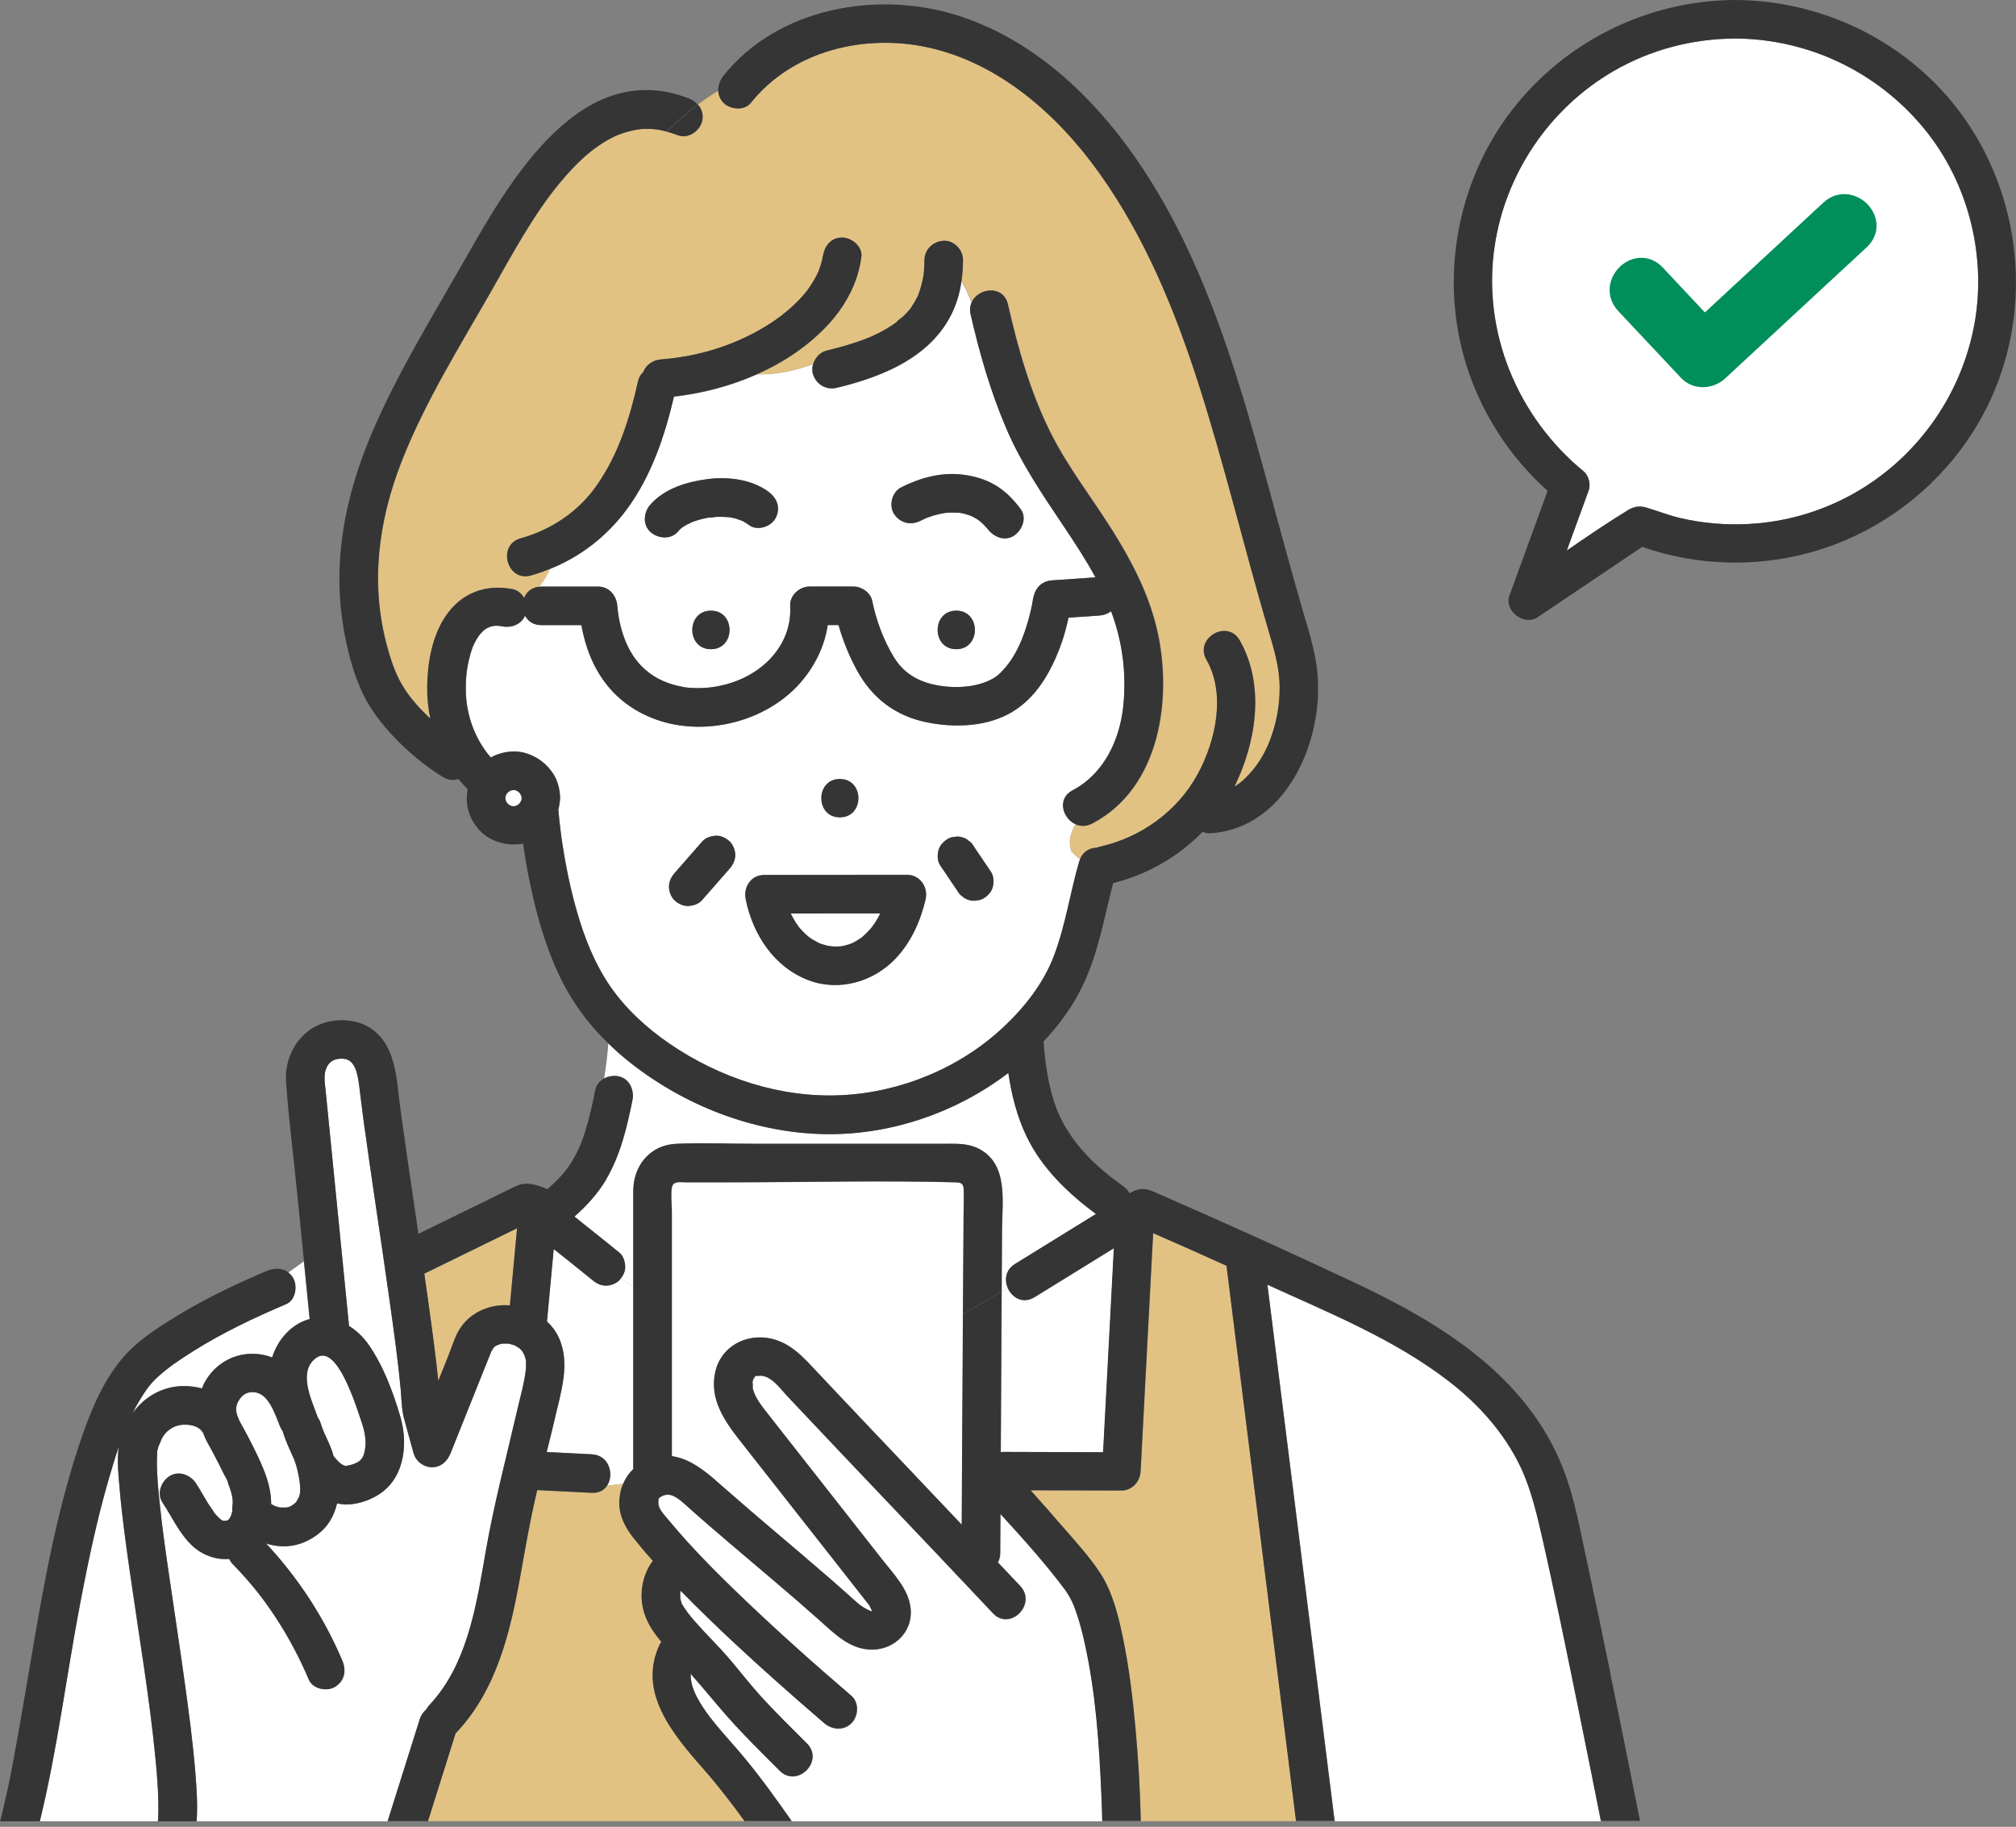 <?xml version="1.0" encoding="UTF-8"?>
<svg id="_レイヤー_2" data-name="レイヤー 2" xmlns="http://www.w3.org/2000/svg" viewBox="0 0 340.14 308.28">
  <rect x="0" y="0" width="340.14" height="308.28" fill="#808080" stroke="none"/>
  <defs>
    <style>
      .cls-1 {
        fill: #008e5b;
        stroke: #008e5b;
        stroke-miterlimit: 10;
        stroke-width: 4px;
      }

      .cls-2 {
        fill: #353535;
      }

      .cls-2, .cls-3, .cls-4 {
        stroke-width: 0px;
      }

      .cls-3 {
        fill: #e2c283;
      }

      .cls-4 {
        fill: #fff;
      }
    </style>
  </defs>
  <g id="_レイヤー_1-2" data-name="レイヤー 1">
    <g>
      <g>
        <path class="cls-4" d="M40.42,239.81c1.08,1.92,2.11,3.88,3.05,5.87,1.23,2.61,2.28,5.2,2.28,8.12.01,0,.02.02.04.02.2.12.41.21.6.32.04.02.09.03.13.04.22.07.44.14.67.19.03,0,.06.01.09.02.35,0,.7,0,1.05,0,.04,0,.08-.02.13-.03.15-.04.3-.08.45-.13,0,0,0,0,0,0,.11-.06.23-.11.34-.18.05-.03.1-.06.15-.1-.12.07-.13.04.23-.17,0,0,0,0,.01,0,.12-.11.24-.23.35-.35.13-.27.29-.55.45-.81,0-.03.02-.05.03-.08.04-.12.07-.25.1-.37-.01-.02,0-.13.07-.38,0-.16.02-.31.02-.47,0-.22-.01-.44-.03-.66-.01-.14-.11-1.02-.06-.57.05.44-.02-.11-.03-.19-.02-.15-.05-.31-.07-.46-.04-.24-.09-.49-.14-.73-.08-.41-.18-.82-.29-1.23-.09-.34-.2-.67-.32-.99-.03-.09-.07-.19-.11-.28-.66-1.45-1.34-2.89-1.83-4.42-.02-.07-.02-.14-.04-.21-.18-.26-.34-.54-.47-.84-.88-2.09-1.92-5.73-4.53-5.82-1.03-.03-1.77.39-2.37,1.28-.66.99-.63,1.84-.29,2.8.14.26.24.55.35.82Z"/>
        <path class="cls-4" d="M88.75,229.65s-.03-.08-.06-.22c-.05-.24-.13-.48-.21-.72-.04-.05-.24-.47-.3-.58-.02-.03-.09-.13-.15-.21-.05-.05-.09-.1-.11-.11-.09-.09-.26-.24-.32-.31-.2-.14-.42-.26-.63-.39-.12-.07-.19-.11-.22-.14.04.02.08.06.02.04-.3-.09-.59-.17-.89-.25-.04-.01-.06-.02-.08-.02-.03,0-.05,0-.09,0-.3,0-.61,0-.91,0-.03,0-.03,0-.01-.02-.04.01-.08.02-.14.04-.2.06-.4.12-.6.17-.06.04-.31.14-.47.23-.05.03-.08.04-.12.06,0,0,0,0,0,.02-.04.04-.17.18-.26.28-.06.13-.23.43-.3.52,0,.02-.02.04-.03.06-.76,1.91-1.53,3.82-2.3,5.74-1.52,3.79-3.03,7.58-4.55,11.37-.54,1.35-1.6,2.39-3.13,2.39-1.43,0-2.76-1.01-3.13-2.39-.53-1.93-1.06-3.87-1.59-5.8-.43-1.58-.42-3.24-.57-4.87-.49-5.23-1.19-10.14-1.88-15.06-1.44-10.31-3.06-20.6-4.46-30.91-.24-1.78-.44-3.57-.67-5.35-.26-1.99-.67-4.39-2.63-4.55-1.21-.1-2.02.29-2.48.86-.51.63-.71,1.41-.73,2.25-.02.78.11,1.56.19,2.34,1.31,13.21,2.63,26.43,3.94,39.64,1.25.78,2.38,1.84,3.28,3.13,2.51,3.59,4.12,7.95,5.36,12.13,1.3,4.38.81,9.96-3.13,12.84-.21.15-.43.3-.65.44-1.63,1-3.7,1.64-5.56,1.58-.45-.02-.89-.09-1.32-.18-.42,1.82-1.3,3.53-2.73,4.79-1.8,1.59-4.13,2.53-6.56,2.45-.93-.03-1.82-.2-2.68-.47,5.37,5.78,9.76,12.46,12.84,19.72.71,1.68.47,3.39-1.17,4.45-1.34.87-3.78.41-4.45-1.17-1.56-3.69-3.44-7.24-5.65-10.59-2.2-3.34-4.31-5.95-7.18-8.91-.27-.27-.46-.58-.61-.9-2.29.2-4.63-.67-6.35-2.33-2.12-2.04-3.3-4.77-4.91-7.18-1.01-1.51-.24-3.54,1.17-4.45,1.54-.99,3.51-.25,4.45,1.17.72,1.08,1.33,2.23,2.01,3.34.35.58.78,1.11,1.12,1.69,0,0,0,0,0,0,.1.11.2.23.3.35.21.24.44.45.67.67.03.02.07.05.11.09.1.06.21.13.19.12.03.02.07.04.11.06.05,0,.09.02.14.04.13,0,.29-.01.43-.02.04-.01.09-.02.13-.03.04-.01.09-.03.13-.04.07-.04.13-.07.16-.09.02-.02.03-.03.06-.06.02-.02.05-.05.07-.07.08-.13.2-.34.28-.47.02-.04.03-.09.05-.13.08-.24.14-.49.2-.75,0-.03.01-.05.02-.08-.09-.41.07-1.11.06-1.54,0-.19-.06-.46-.06-.67,0-.05-.02-.09-.03-.14-.1-.51-.24-1.01-.42-1.5-.07-.21-.15-.42-.24-.63-.05-.13-.1-.25-.15-.38-.13-.33.12.29.12.28-.02-.49-.55-1.22-.76-1.66-.27-.56-.55-1.12-.83-1.68-.65-1.27-1.32-2.53-2.02-3.78-.02-.04-.04-.06-.06-.1-.21-.44-.39-.87-.55-1.3-.62-1.1-1.9-1.44-3.31-1.39-1.77.06-3.32,1.22-3.89,2.9-.09.26-.2.5-.33.71-.01.05-.01.1-.03.15-.08.24-.12.5-.19.74,0,0,0,0,0,0,0,.03,0,.05,0,.09-.02.71-.06,1.41-.05,2.12.03,2.03.21,4.06.42,6.08.52,5.07,1.1,8.95,1.84,14,.8,5.48,1.64,10.95,2.4,16.44.72,5.19,1.42,10.39,1.84,15.61.21,2.67.4,5.4.2,8.08h32.25c.13-.43.27-.86.4-1.28,1.67-5.31,3.34-10.62,5.01-15.92.21-.66.59-1.21,1.07-1.61.14-.25.3-.5.52-.73.43-.46.84-.93,1.22-1.41,5.5-6.84,6.87-16.25,8.34-24.65,1.39-7.99,3.47-15.77,5.28-23.67.53-2.29,1.27-4.87,1.49-7.08.02-.19.02-.74.02-1.07,0-.19,0-.24.01-.25Z"/>
      </g>
      <path class="cls-4" d="M61.05,240.1c-.58-1.74-1.2-3.63-1.89-5.25-.24-.56-.68-1.62-1.25-2.7-1.12-2.09-2.76-4.26-4.52-3.05-3.26,2.25-.81,7.16.15,9.89.01.04.01.07.02.11.21.29.38.6.49.94.16.49.34.97.52,1.46,0,0,0,0,0,.01.09.2.18.39.27.59.43.91.85,1.82,1.18,2.77.1.28.17.57.25.86.02.03.05.04.08.07.57.67,1.15,1.4,1.94,1.57.03,0,.83-.12,1.37-.32,1.26-.48,1.64-1.01,1.89-2.3,0-.03.01-.05.02-.09.27-1.48-.03-3.09-.53-4.57Z"/>
      <path class="cls-4" d="M185.85,302.81c-.38-8.72-.97-17.11-2.79-25.39-.44-1.99-.95-3.97-1.65-5.87-.09-.24-.18-.47-.27-.71-.16-.36-.33-.72-.52-1.07-.14-.26-.29-.53-.45-.78-.07-.11-.44-.64-.42-.63-3.34-4.49-7.14-8.69-10.93-12.84-.01,2.2-.03,4.41-.04,6.61,0,.62-.16,1.13-.4,1.56,1.26,1.33,2.53,2.66,3.78,3.99,2.86,3.05-1.73,7.65-4.6,4.6-.16-.17-.31-.33-.47-.5-11.38-12.1-22.89-24.08-34.27-36.18-1.04-1.11-2.12-2.67-3.58-3.23-.23-.09-.49-.16-.73-.19.03,0-1.13.08-.75,0-.55.12-.21.08-.56.35,0,0,0,0,0,0,.35-.26-.08.34,0,0,0,0,0,0,0,0-.09.3-.2.6-.25.92.09-.61.14,1.2.03.61.3,1.63,1.41,3.02,2.4,4.3,1.23,1.58,2.48,3.15,3.71,4.73,5.26,6.7,10.53,13.4,15.79,20.11,1.95,2.49,4.51,5.07,4.8,8.35.34,3.82-2.72,6.82-6.48,6.85-3.78.03-6.44-2.75-9.06-5.09-4.91-4.37-9.97-8.57-14.97-12.84-2.35-2-4.69-4.01-6.99-6.07-1.79-1.61-3.22-2.97-5-1.55-.25,1.22.11,1.86,1.11,3.05,1.23,1.45,2.46,2.91,3.74,4.33,2.8,3.09,5.77,6.03,8.78,8.93,6.11,5.88,12.45,11.53,18.88,17.05.18.15.32.32.45.51.82,1.22.57,3.07-.45,4.09-1.31,1.31-3.26,1.14-4.6,0-1.42-1.22-2.83-2.44-4.23-3.67-5.1-4.47-10.16-9.02-15.03-13.74-1.66-1.61-3.3-3.24-4.92-4.89-.02-.02-.03-.03-.05-.05-.09.48-.1,1-.02,1.47-.02-.09.16.53.18.61,0,.03,0,.03,0,.05,0,0,0,0,0,0,.3.52.62,1.03.99,1.51,1.36,1.81,3.74,4.2,5.56,6.16,1.48,1.59,2.84,3.28,4.22,4.96.79.96,1.58,1.92,2.42,2.84,2.55,2.83,5.28,5.48,7.97,8.18,2.96,2.96-1.64,7.56-4.6,4.6-3.15-3.15-6.33-6.26-9.25-9.62-1.95-2.24-3.8-4.52-5.77-6.73-.02.28,0,.55.03.83.17,1.68,1.08,3.36,2.09,4.88.71,1.08,1.52,2.1,2.34,3.1,1.37,1.66,2.83,3.25,4.22,4.89,2.99,3.55,5.7,7.35,8.37,11.15h52.39c-.04-1.51-.09-3.01-.15-4.52Z"/>
      <path class="cls-4" d="M162.63,200.73c-.04-.98-.45-1.18-1.38-1.2-12.76-.34-25.58,0-38.35,0h-7.11c-1.01,0-2.21-.27-2.41.87-.22,1.28,0,2.8,0,4.09v41.26c2.84.37,5.38,2.28,7.65,4.31.58.52,1.17,1.02,1.75,1.53,2.54,2.23,5.12,4.43,7.69,6.62,3.36,2.85,6.72,5.7,10.05,8.59,1.35,1.18,2.67,2.38,4.01,3.57.8.71,1.54,1.16,2.51,1.57-.21-.09.11-.01.13-.01,0,0,0,0,.01,0-.12-.31-.26-.56-.4-.86-.03-.07-.05-.1-.07-.14-.24-.34-.52-.66-.78-.99-1.23-1.57-2.47-3.14-3.7-4.72-2.87-3.65-5.73-7.3-8.6-10.95-.74-.95-1.49-1.9-2.23-2.84-2.2-2.8-4.4-5.6-6.6-8.4-2.62-3.34-5.08-6.98-4.1-11.44,1.06-4.81,6.12-6.98,10.57-5.34,2.43.89,4.09,2.6,5.82,4.44,1.52,1.62,3.05,3.24,4.58,4.86,3.43,3.63,6.87,7.25,10.31,10.88,3.44,3.62,6.87,7.25,10.31,10.88.06-10.88.13-21.75.19-32.63,0-.95.01-1.89.02-2.84.03-5.48.06-10.96.1-16.44,0-1.54.09-3.1.03-4.63Z"/>
      <path class="cls-3" d="M116.64,88.14c-.44.16-.15.11.05,0,.02-.01.04-.03.06-.04-.04.01-.07.03-.11.04Z"/>
      <path class="cls-3" d="M114.98,89.08c-.11.07-.08.05,0,0h0Z"/>
      <path class="cls-3" d="M116.75,88.1s0,0,0,0c.01,0,.03-.02.03-.03-.01.01-.03.02-.04.03Z"/>
      <path class="cls-3" d="M122.92,87.26c-.06,0-.13-.02-.18-.04.04.01.07.02.11.03.01,0,.03,0,.04,0,.01,0,.02,0,.03,0Z"/>
      <path class="cls-3" d="M115.26,88.85c-.05.05-.11.09-.17.14.06-.05.13-.1.17-.14Z"/>
      <path class="cls-4" d="M133.39,154.14c.26.52.53,1.03.84,1.51.16.25.34.5.51.74,0,0,0,0,0,0,.08.09.15.19.23.28.39.44.8.86,1.24,1.24.04.04.2.16.31.25.13.09.33.23.38.26.43.28.88.5,1.32.74.02,0,.02.01.03.02.03,0,.04.01.07.02.2.07.4.14.6.2.27.08.53.15.81.21.25.05,1,.11.05.04.45.03.89.08,1.34.07.24,0,.48-.03.72-.03.02,0,.02,0,.03,0,.01,0,.01,0,.03,0,.44-.09.88-.19,1.32-.33.36-.12.84-.37.22-.05.19-.1.39-.18.58-.28.46-.24.88-.53,1.32-.81.03-.02.04-.02.05-.03.03-.03.05-.05.1-.1.21-.18.41-.36.61-.56.37-.36.71-.75,1.04-1.14.1-.14.2-.28.29-.42.15-.22.29-.45.43-.68.23-.39.44-.78.64-1.18-5.04,0-10.08,0-15.13.01Z"/>
      <path class="cls-3" d="M147.37,271.88c.39-.09.13-.2,0,0h0Z"/>
      <path class="cls-3" d="M147.26,272.17c-.02.14.01.13,0,0h0Z"/>
      <path class="cls-3" d="M181.17,270.91c.07.15.15.32,0,0h0Z"/>
      <path class="cls-3" d="M156.02,87.5c-.41.16,0,.01.15-.06,0,0,0,0,0,0-.05.02-.1.04-.15.06Z"/>
      <path class="cls-3" d="M122.92,87.26c.07,0,.13.02.2.03.06,0,.03-.01-.2-.03Z"/>
      <path class="cls-3" d="M153.42,52.29c.1-.08.19-.22.27-.35-.03.04-.12.16-.27.35Z"/>
      <path class="cls-3" d="M156.18,87.44s0,0,0,0c.02-.01.04-.02.04-.02,0,0-.02.01-.04.02Z"/>
      <path class="cls-4" d="M292.75,6.5c-7.23.04-14.31,1.89-20.56,5.52-10.76,6.26-18.22,17.27-20.03,29.59-2.12,14.42,3.88,28.78,15.05,37.95.82.67,1.19,2.18.84,3.16-1.24,3.4-2.47,6.79-3.71,10.19,3.4-2.36,6.82-4.69,10.33-6.83.97-.6,1.94-.77,3.08-.43,1.95.58,3.82,1.33,5.82,1.79,3.76.88,7.61,1.18,11.46.98,6.13-.31,12.18-2.06,17.54-5.04,10.5-5.84,17.98-16.07,20.38-27.84,2.41-11.78-.7-24.6-8.37-33.89-7.86-9.53-19.48-15.08-31.84-15.15ZM313.6,40.26c-1,.93-2.01,1.86-3.01,2.79-6.97,6.46-13.94,12.92-20.9,19.37-1.26,1.16-3.36,1.31-4.6,0-3.54-3.77-7.07-7.54-10.61-11.3-2.86-3.05,1.73-7.65,4.6-4.6,2.82,3.01,5.65,6.02,8.47,9.03l.55-.51c6.97-6.46,13.94-12.92,20.9-19.37,3.07-2.84,7.67,1.75,4.6,4.6Z"/>
      <path class="cls-3" d="M50.69,251.62c-.02.06-.03.11-.05.16,0,.04,0,.08,0,.12.02-.1.02-.2.05-.29Z"/>
      <path class="cls-3" d="M50.58,252.17s.06-.07.06-.21c0-.02,0-.03,0-.05,0,.02,0,.04-.01.06-.01.07-.04.14-.05.2Z"/>
      <path class="cls-3" d="M49.57,253.85c-.05.04-.11.07-.16.11.05-.02.1-.06.16-.11Z"/>
      <path class="cls-3" d="M49.78,253.72c-.05.03-.09.05-.13.07-.02.02-.05.04-.07.06.07-.05.14-.1.21-.14Z"/>
      <path class="cls-3" d="M38.15,256.61s-.03,0-.04,0c-.16.05-.26.1.04,0Z"/>
      <path class="cls-3" d="M37.24,256.41s-.04-.03-.06-.04c.26.25.17.14.06.04Z"/>
      <path class="cls-3" d="M26.59,307.92c-.11.67-.02.24,0,0h0Z"/>
      <path class="cls-3" d="M38.33,256.56s-.02.01-.04.02c0,0,0,0,.01,0,0,0,.02,0,.03-.01Z"/>
      <path class="cls-3" d="M37.18,256.38s0,0-.01-.01c-.01-.01-.02-.02-.04-.04-.02-.01-.04-.02-.04-.01,0,0,.04.03.09.06Z"/>
      <path class="cls-3" d="M38.64,256.47s0,0,0,0c.07-.02.05-.02,0,0Z"/>
      <path class="cls-3" d="M38.23,256.62s.01,0,.02-.01c0,0,0,0,0,0,0,0-.02,0-.01.01Z"/>
      <path class="cls-3" d="M38.15,256.61s.07,0,.1,0c0,0,.02-.02.05-.03-.02,0-.04,0-.06,0,0,0-.02,0-.02,0-.03,0-.04.01-.06.02Z"/>
      <path class="cls-3" d="M38.37,256.6s-.03-.02-.07-.02c-.02.01-.04.02-.05.03.07,0,.11,0,.11,0Z"/>
      <path class="cls-3" d="M73.95,233.03c.56-1.41,1.13-2.82,1.69-4.23.63-1.57,1.16-3.47,2.14-4.86,1.84-2.64,5.09-3.92,8.25-3.65.4-4.34.81-8.67,1.21-13.01-5.22,2.55-10.43,5.1-15.65,7.66.24,1.7.49,3.4.72,5.1.59,4.32,1.19,8.66,1.64,13Z"/>
      <path class="cls-4" d="M174.56,218.89c-1.94,1.2-3.79.08-4.5-1.54l-1.03.61c-.02,3.62-.04,7.24-.06,10.86-.03,5.41-.06,10.82-.09,16.23.13-.01.26-.04.4-.04,5.62.02,11.24.03,16.87.05.04-.67.07-1.33.11-2,.57-10.81,1.14-21.62,1.71-32.43-4.46,2.76-8.93,5.51-13.39,8.27Z"/>
      <path class="cls-4" d="M106.89,247.93v-30.72l-2.14-1.5c-.08.1-.15.2-.23.29-.55.6-1.5.95-2.3.95-.92,0-1.62-.39-2.3-.95-2.14-1.77-4.34-3.49-6.51-5.23-.02.25-.05.5-.07.75-.36,3.82-.71,7.65-1.07,11.47.78.74,1.45,1.6,1.94,2.62,2.1,4.41.37,9.44-.65,13.92-.42,1.84-.88,3.67-1.34,5.5,2.54.13,5.08.25,7.61.38,2.96.15,3.81,3.46,2.57,5.3l2.8-.32c.39-.93.95-1.76,1.69-2.45Z"/>
      <path class="cls-3" d="M118.87,298.71c-5.15-5.88-11.46-13.12-7.44-21.32.05-.11.13-.2.2-.3-1.15-1.37-2.16-2.83-2.74-4.43-1.13-3.11-.62-6.66,1.3-9.23-1.13-1.28-2.24-2.58-3.3-3.92-1.46-1.85-2.5-3.96-2.34-6.38.07-1,.29-1.91.65-2.74l-2.8.32c-.51.75-1.36,1.26-2.57,1.2-3.07-.15-6.13-.3-9.2-.46-.06.25-.13.49-.18.74-1.06,4.53-1.84,9.1-2.66,13.67-1.69,9.48-3.99,19.3-10.81,26.51-.04.04-.08.06-.12.1-.17.55-.35,1.1-.52,1.65-1.38,4.4-2.77,8.8-4.15,13.19h53.46c-2.16-2.97-4.35-5.83-6.79-8.62Z"/>
      <path class="cls-4" d="M173.25,191.81c-1.66-3.43-2.55-7.06-3.1-10.76-8.97,6.84-20.34,10.67-31.65,10.31-11.62-.37-22.99-4.85-32.09-12-1.31-1.03-2.57-2.14-3.77-3.31-.13,1.91-.38,3.93-.71,5.95.76-.41,1.69-.54,2.51-.35,1.79.41,2.6,2.34,2.27,4-.93,4.6-2.04,9.34-4.47,13.42-1.43,2.4-3.28,4.42-5.34,6.23,2.52,2.06,5.1,4.04,7.61,6.12.65.54.92,1.48.95,2.3.03.74-.28,1.43-.72,2l2.14,1.5v-16.14c0-4.33,2.82-7.87,7.33-8.04,4.36-.17,8.75,0,13.11,0h31.91c2.02,0,4.01-.13,5.89.81,5.09,2.55,3.99,8.95,3.97,13.64-.02,3.49-.04,6.98-.06,10.47l1.03-.61c-.6-1.36-.4-3.07,1.22-4.07.3-.19.61-.38.91-.56,4.25-2.62,8.49-5.24,12.74-7.87-4.72-3.51-9.09-7.68-11.68-13.04Z"/>
      <path class="cls-4" d="M100.92,98.98c1.88,0,3.1,1.5,3.25,3.25.32,3.79,1.57,7.61,4.05,10.14,1.74,1.77,3.74,2.8,6.21,3.38.34.08.69.14,1.04.21.09.02.19.03.28.05.01,0,.02,0,.03,0,.62.06,1.25.1,1.87.11,1.66.01,3.29-.2,4.9-.64,3.26-.88,6.35-2.74,8.36-5.41,1.79-2.38,2.58-4.99,2.43-7.84-.09-1.76,1.56-3.25,3.25-3.25h7.45c1.36,0,2.85,1,3.13,2.39.68,3.31,1.88,6.61,3.64,9.49,1.88,3.1,4.74,4.49,8.35,4.94,1.9.24,3.87.17,5.62-.24,1.57-.37,2.98-.99,3.95-1.93,2.24-2.19,3.54-4.92,4.46-7.87.39-1.24.71-2.49.97-3.76.09-.45.41-2.66.17-.82.24-1.85,1.32-3.12,3.25-3.25,2.42-.17,4.85-.33,7.27-.5-1.65-3.04-3.57-5.95-5.48-8.8-3.56-5.33-7.08-10.51-9.61-16.43-2.63-6.17-4.48-12.6-5.97-19.13-.17-.76-.1-1.44.15-2.02-.54-1.25-1.06-2.51-1.74-3.62-.16,1.14-.4,2.26-.76,3.34-2.93,8.89-11.84,12.67-20.28,14.69-1.77.43-3.44-.55-4-2.27-.19-.57-.16-1.19.02-1.76-3.08,1.18-6.3,1.8-9.44,1.74-4.44,1.99-9.23,3.23-14.05,3.79-1.56,6.68-3.84,13.45-7.95,19.01-3.39,4.58-7.8,7.99-12.99,10.08-.46,1.09-1.09,2.09-1.83,3,.13-.01.25-.03.39-.03h9.58ZM161.34,109.55c-4.19,0-4.18-6.5,0-6.5s4.18,6.5,0,6.5ZM152,82.26c3.11-1.59,6.67-2.58,10.18-2.19,1.98.22,3.87.73,5.61,1.73,1.81,1.04,3.21,2.49,4.43,4.15,1.08,1.46.18,3.58-1.17,4.45-1.58,1.02-3.44.2-4.45-1.17,0-.01,0-.01-.02-.02-.02-.02-.03-.03-.06-.07-.1-.11-.2-.23-.31-.34-.25-.27-.52-.53-.81-.78-.11-.09-.6-.36-.18-.16.43.21-.11-.07-.19-.12-.26-.17-.53-.34-.81-.48-.13-.07-.27-.13-.4-.2-.28-.07-.54-.19-.82-.27-.33-.09-.66-.17-.99-.23-.01,0-.03,0-.04,0-.07,0-.16-.02-.21-.02-.65-.04-1.3-.06-1.95,0-.14.01-.29.03-.43.04-.32.06-.64.11-.96.19-.65.15-1.28.34-1.91.57-.11.04-.22.08-.33.13,0,0,0,0-.01,0-.18.09-.85.4-.89.43-1.62.83-3.45.38-4.45-1.17-.91-1.42-.35-3.67,1.17-4.45ZM119.95,109.55c-4.19,0-4.18-6.5,0-6.5s4.18,6.5,0,6.5ZM109.73,85.16c2.4-2.75,6.23-3.88,9.72-4.32,3.41-.43,7.41.05,10.23,2.16,1.46,1.09,2.07,2.74,1.17,4.45-.76,1.43-3.08,2.19-4.45,1.17-.3-.22-.6-.42-.92-.6-.1-.06-.2-.11-.31-.16-.26-.03-.62-.23-.86-.3-.35-.1-.71-.18-1.07-.25-.04,0-.08-.01-.12-.02-.05,0-.16,0-.27-.03-.37-.02-.73-.05-1.1-.06-.35,0-.7,0-1.05.02-.22.01-.81.17-1.02.09-.17.03-.34.06-.51.09-.34.07-.67.15-1.01.23-.36.1-.71.2-1.06.33-.12.04-.24.09-.35.13-.02.01-.04.03-.06.04-.21.14-.54.24-.75.35-.29.16-.57.34-.85.52-.02.01-.02.02-.04.02-.04.03-.08.06-.11.09-.22.2-.42.41-.62.63-1.19,1.37-3.37,1.12-4.6,0-1.35-1.24-1.12-3.32,0-4.6Z"/>
      <path class="cls-4" d="M180.99,133.36c5.25-2.73,7.95-8.46,8.55-14.17.58-5.51-.12-10.87-2.05-16.04-.55.41-1.23.67-1.96.72-1.74.12-3.49.24-5.23.36-.38,1.8-.89,3.58-1.55,5.3-1.6,4.12-3.93,8.13-7.79,10.51-4.24,2.62-9.81,2.82-14.57,1.85-5.18-1.05-9.11-3.98-11.67-8.58-1.35-2.43-2.45-5.11-3.22-7.83h-1.83c-.54,3.69-2.29,7.14-4.79,9.93-5.61,6.24-15.36,8.77-23.35,6.28-3.53-1.1-6.74-3.15-9.06-6.05-2.39-2.99-3.7-6.48-4.36-10.15h-6.77c-1.35,0-2.25-.68-2.73-1.59-.66,1.45-2.26,2.1-3.81,1.8-1.14-.22-1.94-.09-2.68.35-.13.07-.25.16-.37.24-.04.03-.09.08-.19.16-.19.18-.37.37-.54.56-.04.07-.34.46-.35.48-.18.28-.34.56-.5.86-.31.59-.43.87-.71,1.79-.21.69-.39,1.4-.52,2.11-.25,1.29-.35,2.65-.33,4.25.04,4.08,1.51,8.24,4.22,11.33,1.92-1.06,4.32-1.34,6.34-.59,1.68.63,2.97,1.63,4.02,3.08.89,1.24,1.3,2.84,1.33,4.35,0,.24-.02.47-.07.69-.04.44-.12.87-.23,1.29.1,1.07.21,2.13.34,3.2.14,1.21.18,1.47.37,2.71.17,1.13.36,2.27.58,3.39.48,2.55,1.05,5.08,1.76,7.57,1.29,4.55,3.01,8.99,5.7,12.91,2.62,3.82,6.17,7.07,9.98,9.67,8.46,5.8,18.77,9.22,29.08,8.71,10.04-.5,19.99-4.62,27.32-11.51,3.6-3.39,6.78-7.44,8.53-12.1,1.93-5.14,2.71-10.63,4.24-15.88.03-.11.08-.22.12-.32-.49-.38-.98-.82-1.46-1.3-.59-1.77-.1-3.27.72-4.63-2.16-.99-3.15-4.32-.46-5.72ZM123.1,146.58c-1.56,1.78-3.12,3.57-4.68,5.35-.57.65-1.47.91-2.3.95-.87.04-1.68-.38-2.3-.95-.6-.55-.95-1.5-.95-2.3,0-.89.38-1.64.95-2.3,1.56-1.78,3.12-3.57,4.68-5.35.57-.65,1.47-.91,2.3-.95.87-.04,1.68.38,2.3.95.6.55.95,1.5.95,2.3,0,.89-.38,1.64-.95,2.3ZM156.16,151.73c-.84,3.66-2.43,7.21-5.03,9.97-3.69,3.93-9.49,5.64-14.63,3.73-5.87-2.18-9.49-7.71-10.69-13.69-.22-1.11.05-2.24.74-3.04.11-.13.23-.25.36-.36,0,0,0,0,.01-.01.42-.36.97-.6,1.64-.67.06,0,.13-.02.19-.02.06,0,.12-.02.19-.02,1.01,0,2.02,0,3.03,0,7.02,0,14.03-.01,21.05-.02,2.18,0,3.6,2.07,3.13,4.11ZM167.52,149.61c-.19.83-.8,1.49-1.49,1.94-.37.24-.78.37-1.21.39-.43.1-.86.08-1.3-.06-.42-.1-.79-.29-1.11-.58-.35-.23-.63-.53-.84-.91-.12-.18-.24-.36-.36-.54-.86-1.26-1.71-2.53-2.56-3.79-.49-.72-.51-1.68-.33-2.5.19-.83.8-1.5,1.49-1.94.37-.24.78-.37,1.21-.39.43-.1.86-.08,1.3.06.42.1.79.29,1.11.58.35.23.63.53.84.91.12.18.24.36.36.54.85,1.26,1.71,2.53,2.56,3.79.49.72.51,1.68.33,2.5Z"/>
      <path class="cls-3" d="M118.43,20.57c-.43,1.58-2.36,2.9-4,2.27-.7-.27-1.33-.47-1.94-.64-1.1,1.05-2.18,2.12-3.25,3.19,1.07-1.07,2.15-2.14,3.25-3.19-1.31-.36-2.52-.51-4.02-.44-1.36.07-3.59.69-4.85,1.31-3.7,1.83-6.48,4.58-9.21,7.87-4.37,5.28-7.89,11.85-11.38,17.98-5.37,9.41-11.27,18.81-15.23,28.92-3.96,10.09-5.34,20.69-2.45,31.26.69,2.53,1.49,4.92,2.93,7.14,1.16,1.79,2.61,3.37,4.15,4.84.07.06.13.12.2.18-.37-1.79-.55-3.63-.52-5.48.07-4.01.83-8.46,3.13-11.84,2.65-3.89,6.72-5.41,11.29-4.52.85.17,1.52.76,1.93,1.5.38-.99,1.21-1.78,2.5-1.91.75-.91,1.38-1.91,1.83-3-1.04.42-2.1.8-3.21,1.11-4.04,1.13-5.75-5.14-1.73-6.27,5.2-1.45,9.71-4.51,12.72-8.77,3.79-5.35,5.68-11.45,7.11-17.84.13-.57.44-1.05.85-1.44.46-1.24,1.67-2.05,3.04-2.15,6.57-.49,13.08-2.58,18.6-6.2,2.2-1.44,4.49-3.42,5.96-5.35.74-.97,1.39-2.03,1.9-3.14.15-.31.29-.7.48-1.34.08-.27.15-.55.22-.82,0,0,.19-1.04.11-.46.23-1.75,1.31-3.25,3.25-3.25,1.59,0,3.48,1.51,3.25,3.25-.91,6.98-5.52,12.32-11.15,16.23-2.02,1.4-4.17,2.57-6.41,3.58,3.14.07,6.36-.55,9.44-1.74.33-1.06,1.18-1.98,2.25-2.24,1.51-.36,3.02-.77,4.5-1.25.67-.22,1.34-.45,2-.7.21-.08.43-.17.64-.25.03-.02.54-.23.64-.28,1.09-.5,2.16-1.07,3.16-1.72.23-.15.47-.31.69-.47.06-.04.11-.08.17-.12.11-.28.88-.74,1.1-.96.34-.33.67-.68.99-1.04.08-.1.16-.19.24-.29.09-.11.12-.15.11-.14.05-.09.11-.18.15-.25.27-.41.53-.84.76-1.28.11-.22.21-.45.33-.67,0,0,0,0,0,0,.01-.03.02-.05.03-.09.36-.98.63-1.98.81-3.01.02-.09.03-.15.04-.2.03-.27.06-.53.08-.8.05-.59.07-1.17.07-1.76.02-1.82,1.47-3.17,3.25-3.25,1.74-.08,3.27,1.55,3.25,3.25-.01,1.17-.09,2.36-.25,3.53.68,1.11,1.2,2.37,1.74,3.62,1.08-2.5,5.36-3.02,6.12.29,1.72,7.54,3.84,15.08,7.37,22,2.91,5.72,6.9,10.81,10.3,16.23,3.16,5.04,5.97,10.44,7.39,16.25,2.82,11.56.8,27.1-10.85,33.16-1.02.53-2,.48-2.82.1-.82,1.36-1.31,2.86-.72,4.63.48.48.97.92,1.46,1.3.52-1.33,1.65-1.93,2.82-1.95.14-.05.28-.11.45-.15,7.03-1.56,13.19-5.96,16.63-12.34,3-5.56,4.74-13.44,1.44-19.23-2.08-3.64,3.54-6.91,5.61-3.28,4.3,7.54,2.81,17.19-.89,24.7.67-.41,1.23-.86,1.86-1.46,1.85-1.78,3.25-4.03,4.18-6.49,1.07-2.83,1.61-5.8,1.59-8.83-.02-3.5-1.04-6.67-2.01-10-4.05-13.82-7.38-27.85-11.79-41.55-3.99-12.41-9.04-24.62-16.67-35.27-7.02-9.81-16.87-18.54-28.93-21.16-10.73-2.32-22.8.58-29.82,9.37-1.1,1.38-3.46,1.13-4.6,0-.6-.6-.87-1.31-.9-2.04-1.2.72-2.34,1.49-3.43,2.32.68.76,1,1.79.68,2.92Z"/>
      <path class="cls-4" d="M49.42,215.62c.8,1.38.45,3.76-1.17,4.45-5.43,2.3-10.78,4.85-15.78,8-2,1.26-4.02,2.6-5.78,4.19-.41.37-.79.76-1.16,1.17-.15.17-.29.34-.43.51-.05.08-.3.4-.39.53-.94,1.34-1.71,2.69-2.4,4.05,1.95-2.77,5.06-4.6,8.61-4.63,1.09,0,2.15.13,3.14.4.09-.23.17-.45.28-.68,1.35-2.74,3.87-4.63,6.89-5.07,1.62-.24,3.21-.04,4.66.52.56-1.71,1.49-3.28,2.83-4.52,1.1-1.01,2.29-1.65,3.51-1.96-.32-3.24-.64-6.48-.97-9.72l-2.63,1.89c.28.23.54.51.75.87Z"/>
      <path class="cls-4" d="M260.08,258.88c-1-4.37-2.06-8.69-4.2-12.67-2.8-5.2-6.85-9.58-11.52-13.17-9.16-7.04-20.04-11.43-30.5-16.21.37,2.95.74,5.9,1.11,8.84,2.14,17.08,4.28,34.16,6.42,51.24,1.27,10.14,2.54,20.28,3.81,30.42h44.94c-1.27-6.37-2.54-12.74-3.84-19.11-2-9.79-3.98-19.6-6.21-29.34Z"/>
      <path class="cls-3" d="M217.45,297.42c-2.14-17.08-4.28-34.16-6.42-51.24-1.35-10.76-2.7-21.52-4.04-32.28-.01-.09,0-.17,0-.25-4.12-1.88-8.26-3.71-12.41-5.52-.06,1.19-.12,2.37-.19,3.56-.64,12.21-1.29,24.42-1.93,36.62-.09,1.75-1.43,3.26-3.25,3.25-5.1-.01-10.21-.03-15.31-.04,1.71,1.91,3.41,3.84,5.09,5.78,2.27,2.64,4.76,5.3,6.67,8.22,2.13,3.27,3.1,7.38,3.87,11.15.99,4.84,1.59,9.77,2.04,14.68.49,5.3.81,10.64.92,15.97h26.18c-.41-3.3-.83-6.6-1.24-9.9Z"/>
      <path class="cls-4" d="M26.7,304.01c-.05-2.36-.24-4.71-.46-7.05-1.01-10.47-2.76-20.61-4.28-31.27-.69-4.82-1.38-9.66-1.79-14.52-.18-2.2-.49-4.76-.14-7.07-.58,1.71-1.11,3.48-1.66,5.35-2.04,6.99-3.53,14.13-4.89,21.27-2.31,12.16-3.83,24.57-6.78,36.61h19.93c.02-.2.03-.41.04-.61.04-.9.04-1.8.02-2.71Z"/>
      <path class="cls-3" d="M179.75,268.35s.02.03.03.04c-.02-.03-.03-.04-.03-.04Z"/>
      <path class="cls-3" d="M38.83,256.16h0s.01-.03.03-.08c-.02.05-.03.08-.03.08Z"/>
      <path class="cls-3" d="M38.95,255.82c.03-.05.05-.1.05-.1,0,0-.03.04-.05.1Z"/>
      <path class="cls-2" d="M159.22,40.63c-1.78.08-3.23,1.43-3.25,3.25,0,.59-.03,1.17-.07,1.76-.02.27-.05.53-.08.8,0,.05-.02.11-.04.2-.18,1.03-.45,2.03-.81,3.01-.01.04-.02.05-.03.09,0,0,0,0,0,0-.12.22-.21.45-.33.67-.23.44-.48.87-.76,1.28-.05.07-.1.16-.15.25,0,0-.03.03-.11.14-.08.1-.16.19-.24.29-.31.36-.64.71-.99,1.04-.22.21-.99.68-1.1.96-.06.04-.11.08-.17.12-.23.16-.46.32-.69.47-1.01.66-2.07,1.22-3.16,1.72-.1.05-.61.26-.64.28-.21.09-.42.17-.64.25-.66.25-1.33.49-2,.7-1.48.48-2.98.88-4.5,1.25-1.07.26-1.92,1.18-2.25,2.24,1.55-.6,3.08-1.33,4.53-2.2-1.45.87-2.97,1.61-4.53,2.2-.18.57-.21,1.19-.02,1.76.56,1.72,2.23,2.69,4,2.27,8.43-2.02,17.35-5.8,20.28-14.69.36-1.08.6-2.2.76-3.34-.6-.99-1.32-1.87-2.28-2.51.96.64,1.68,1.51,2.28,2.51.16-1.17.24-2.36.25-3.53.02-1.7-1.51-3.33-3.25-3.25ZM153.42,52.29c.15-.2.24-.31.27-.35-.08.14-.17.27-.27.35Z"/>
      <path class="cls-2" d="M145.33,43.33c.23-1.74-1.66-3.25-3.25-3.25-1.94,0-3.02,1.5-3.25,3.25.07-.57-.11.46-.11.46-.06.28-.14.55-.22.82-.19.63-.33,1.02-.48,1.34-.51,1.1-1.16,2.17-1.9,3.14-1.47,1.92-3.76,3.9-5.96,5.35-5.52,3.62-12.02,5.71-18.6,6.2-1.38.1-2.58.92-3.04,2.15-.41.39-.72.87-.85,1.44-1.43,6.39-3.32,12.49-7.11,17.84-3.01,4.26-7.52,7.32-12.72,8.77-4.02,1.12-2.31,7.4,1.73,6.27,1.1-.31,2.17-.69,3.21-1.11.54-1.3.86-2.72.86-4.31,0,1.59-.31,3.02-.86,4.31,5.19-2.08,9.6-5.49,12.99-10.08,4.11-5.56,6.39-12.32,7.95-19.01,4.83-.56,9.61-1.8,14.05-3.79-2.36-.05-4.67-.47-6.83-1.34,2.16.87,4.47,1.29,6.83,1.34,2.24-1,4.39-2.18,6.41-3.58,5.64-3.91,10.24-9.25,11.15-16.23Z"/>
      <path class="cls-2" d="M164.27,142.78c-.2-.38-.48-.68-.84-.91-.31-.29-.68-.48-1.11-.58-.43-.14-.86-.15-1.3-.06-.43.02-.84.15-1.21.39-.69.45-1.3,1.11-1.49,1.94-.19.82-.16,1.78.33,2.5.85,1.26,1.71,2.53,2.56,3.79.12.18.24.36.36.54.2.38.48.68.84.91.31.29.68.48,1.11.58.43.14.86.15,1.3.06.43-.02.84-.15,1.21-.39.69-.45,1.31-1.11,1.49-1.94.19-.82.16-1.78-.33-2.5-.85-1.26-1.71-2.53-2.56-3.79-.12-.18-.24-.36-.36-.54Z"/>
      <path class="cls-2" d="M179.75,268.35s.02.03.03.04c-.02-.03-.03-.04-.03-.04Z"/>
      <path class="cls-2" d="M114.43,22.84c1.64.63,3.56-.69,4-2.27.31-1.14,0-2.16-.68-2.92-1.86,1.41-3.59,2.96-5.26,4.56.61.17,1.24.37,1.94.64Z"/>
      <path class="cls-2" d="M271.72,282.41c-1.33-6.49-2.68-12.98-4.08-19.45-1.09-5.01-2-10.21-3.86-15.01-6.12-15.75-20.63-24.63-35.24-31.52-10.84-5.11-21.75-10.02-32.72-14.82-.46-.2-.92-.41-1.38-.6-1.37-.59-2.51-.44-3.72.27-.05.03-.09.06-.13.08-.28-.46-.65-.88-1.11-1.21-4.49-3.2-8.26-6.8-10.6-11.63-.12-.24-.23-.49-.34-.73-.03-.06-.04-.08-.04-.09-.01-.04-.03-.08-.07-.17-.21-.55-.41-1.1-.59-1.66-.35-1.07-.63-2.17-.86-3.27-.53-2.52-.69-4.17-.91-6.85,2.74-2.9,5.1-6.18,6.76-9.75,2.52-5.4,3.49-11.27,4.99-16.99,5.69-1.39,11-4.44,15.09-8.65.41.19.85.29,1.31.26,13-.86,19.27-15.98,18.02-27.42-.4-3.69-1.57-7.15-2.59-10.7-1.12-3.88-2.2-7.78-3.27-11.68-2-7.32-3.94-14.65-6.1-21.93-4.13-13.85-9.16-27.69-17.09-39.87-7.54-11.59-18-22.02-31.43-26.35-13.56-4.37-30.49-1.43-39.68,10.09-.6.76-.93,1.67-.9,2.56,1.91-1.15,3.97-2.16,6.26-2.93-2.3.77-4.35,1.78-6.26,2.93.03.72.3,1.44.9,2.04,1.13,1.13,3.5,1.38,4.6,0,7.02-8.79,19.08-11.69,29.82-9.37,12.06,2.61,21.92,11.35,28.93,21.16,7.62,10.65,12.67,22.87,16.67,35.27,4.41,13.71,7.74,27.74,11.79,41.55.98,3.33,1.99,6.5,2.01,10,.02,3.03-.53,6-1.59,8.83-.92,2.45-2.32,4.7-4.18,6.49-.62.6-1.19,1.05-1.86,1.46,3.7-7.52,5.19-17.16.89-24.7-2.07-3.63-7.69-.36-5.61,3.28,3.31,5.79,1.57,13.67-1.44,19.23-3.44,6.37-9.61,10.77-16.63,12.34-.16.04-.3.09-.45.15-1.17.03-2.3.63-2.82,1.95,2.15,1.65,4.47,2.12,7.64,0-3.17,2.12-5.49,1.65-7.64,0-.04.11-.09.21-.12.32-1.53,5.25-2.31,10.75-4.24,15.88-1.75,4.67-4.93,8.72-8.53,12.1-7.33,6.89-17.28,11.02-27.32,11.51-10.31.51-20.61-2.91-29.08-8.71-3.8-2.61-7.36-5.86-9.98-9.67-2.69-3.92-4.41-8.36-5.7-12.91-.71-2.49-1.28-5.03-1.76-7.57-.21-1.13-.4-2.26-.58-3.39-.19-1.23-.22-1.49-.37-2.71-.13-1.06-.24-2.13-.34-3.2.11-.42.19-.85.23-1.29.05-.22.07-.45.07-.69-.02-1.51-.44-3.11-1.33-4.35-1.04-1.46-2.34-2.46-4.02-3.08-2.02-.76-4.42-.47-6.34.59-2.7-3.09-4.17-7.25-4.22-11.33-.02-1.6.08-2.96.33-4.25.14-.71.31-1.42.52-2.11.28-.92.4-1.2.71-1.79.15-.29.32-.58.5-.86.01-.02.31-.41.35-.48.17-.19.35-.38.54-.56.1-.08.15-.13.19-.16.12-.08.24-.17.37-.24.74-.44,1.54-.57,2.68-.35,1.56.3,3.16-.35,3.81-1.8.48.91,1.39,1.59,2.73,1.59h6.77c.67,3.68,1.97,7.16,4.36,10.15,2.32,2.9,5.52,4.96,9.06,6.05,8,2.49,17.74-.04,23.35-6.28,2.51-2.79,4.25-6.24,4.79-9.93h1.83c.77,2.72,1.87,5.4,3.22,7.83,2.56,4.6,6.49,7.53,11.67,8.58,4.76.97,10.33.77,14.57-1.85,3.85-2.38,6.18-6.39,7.79-10.51.67-1.72,1.17-3.49,1.55-5.3,1.74-.12,3.49-.24,5.23-.36.73-.05,1.41-.31,1.96-.72,1.93,5.17,2.62,10.53,2.05,16.04-.6,5.7-3.3,11.43-8.55,14.17-2.69,1.4-1.7,4.72.46,5.72.99-1.63,2.47-3.05,3.18-4.47-.71,1.42-2.19,2.84-3.18,4.47.82.38,1.8.43,2.82-.1,11.65-6.06,13.67-21.6,10.85-33.16-1.42-5.81-4.23-11.21-7.39-16.25-3.4-5.43-7.39-10.51-10.3-16.23-3.52-6.92-5.64-14.46-7.37-22-.76-3.31-5.04-2.79-6.12-.29.94,2.18,1.91,4.32,3.78,5.57-1.87-1.25-2.84-3.39-3.78-5.57-.25.58-.33,1.26-.15,2.02,1.49,6.53,3.34,12.96,5.97,19.13,2.52,5.93,6.04,11.11,9.61,16.43,1.91,2.85,3.83,5.76,5.48,8.8-2.42.17-4.85.33-7.27.5-1.93.13-3.01,1.4-3.25,3.25.24-1.84-.08.38-.17.82-.26,1.27-.58,2.53-.97,3.76-.93,2.95-2.22,5.68-4.46,7.87-.97.94-2.38,1.56-3.95,1.93-1.76.42-3.73.48-5.62.24-3.61-.45-6.47-1.84-8.35-4.94-1.75-2.88-2.96-6.19-3.64-9.49-.28-1.38-1.78-2.39-3.13-2.39h-7.45c-1.69,0-3.34,1.49-3.25,3.25.15,2.85-.64,5.46-2.43,7.84-2.01,2.67-5.1,4.53-8.36,5.41-1.61.43-3.23.65-4.9.64-.63,0-1.25-.05-1.87-.11-.01,0-.02,0-.03,0-.1-.01-.19-.03-.28-.05-.35-.07-.69-.13-1.04-.21-2.47-.58-4.47-1.6-6.21-3.38-2.48-2.53-3.73-6.35-4.05-10.14-.15-1.75-1.37-3.25-3.25-3.25h-9.58c-.14,0-.26.01-.39.03-1.99,2.43-4.85,4.26-7.71,5.69,2.86-1.43,5.71-3.26,7.71-5.69-1.28.14-2.12.92-2.5,1.91-.41-.74-1.08-1.33-1.93-1.5-4.58-.89-8.65.63-11.29,4.52-2.3,3.38-3.07,7.83-3.13,11.84-.03,1.85.15,3.69.52,5.48-.07-.06-.13-.12-.2-.18-1.54-1.47-2.99-3.05-4.15-4.84-1.44-2.21-2.24-4.6-2.93-7.14-2.89-10.57-1.5-21.17,2.45-31.26,3.97-10.11,9.87-19.51,15.23-28.92,3.49-6.13,7.01-12.7,11.38-17.98,2.73-3.29,5.51-6.04,9.21-7.87,1.26-.62,3.48-1.24,4.85-1.31,1.5-.07,2.71.08,4.02.44,1.67-1.6,3.4-3.15,5.26-4.56-.41-.47-.96-.83-1.59-1.07-18.13-6.93-30.1,13.89-37.46,26.84-5.43,9.56-11.31,19.02-15.69,29.13-4.76,10.99-7.1,22.55-4.83,34.46.67,3.51,1.63,7.14,3.23,10.36,1.31,2.63,3.2,5.02,5.23,7.14,2.4,2.5,5.18,4.82,8.15,6.63.92.56,1.82.6,2.59.32.49.61,1.02,1.18,1.57,1.73-.06.35-.11.7-.14,1.06-.14,1.5.3,3.16,1.07,4.45.75,1.26,1.91,2.4,3.25,3.01,1.68.77,3.35.98,5.16.66.49,3.54,1.18,7.05,2.03,10.48,1.28,5.14,3.04,10.28,5.72,14.87,1.79,3.07,4.06,5.86,6.61,8.35.05-.84.09-1.66.09-2.44,0,.79-.04,1.61-.09,2.44,1.2,1.17,2.46,2.28,3.77,3.31,9.1,7.15,20.47,11.62,32.09,12,11.31.36,22.68-3.46,31.65-10.31.55,3.71,1.44,7.33,3.1,10.76,2.59,5.36,6.96,9.53,11.68,13.04-4.25,2.62-8.49,5.24-12.74,7.87-.31.19-.61.38-.91.56-1.62,1-1.81,2.71-1.22,4.07l5.16-3.04-5.16,3.04c.71,1.62,2.55,2.75,4.5,1.54,4.46-2.76,8.93-5.51,13.39-8.27-.57,10.81-1.14,21.62-1.71,32.43-.04.67-.07,1.33-.11,2-5.62-.02-11.24-.03-16.87-.05-.14,0-.27.02-.4.04.03-5.41.06-10.82.09-16.23.02-3.62.04-7.24.06-10.86l-6.52,3.85c0,.95-.01,1.9-.02,2.84-.06,10.88-.13,21.75-.19,32.63-3.44-3.62-6.87-7.26-10.31-10.88-3.44-3.62-6.88-7.24-10.31-10.88-1.53-1.62-3.06-3.23-4.58-4.86-1.73-1.84-3.39-3.54-5.82-4.44-4.46-1.64-9.52.53-10.57,5.34-.98,4.45,1.48,8.09,4.1,11.44,2.2,2.8,4.4,5.6,6.6,8.4.74.95,1.49,1.9,2.23,2.84,2.87,3.65,5.73,7.3,8.6,10.95,1.23,1.57,2.47,3.14,3.7,4.72.26.33.53.65.78.99.02.04.03.08.07.14.14.3.28.56.4.86,0,0,0,0-.01,0-.01,0-.33-.07-.13.01-.97-.41-1.71-.86-2.51-1.57-1.34-1.19-2.66-2.4-4.01-3.57-3.32-2.89-6.69-5.74-10.05-8.59-2.58-2.19-5.15-4.39-7.69-6.62-.58-.51-1.17-1.01-1.75-1.53-2.27-2.03-4.82-3.94-7.65-4.31v-41.26c0-1.29-.22-2.81,0-4.09.2-1.14,1.4-.87,2.41-.87h7.11c12.77,0,25.58-.34,38.35,0,.93.02,1.34.23,1.38,1.2.07,1.54-.02,3.09-.03,4.63-.03,5.48-.06,10.96-.1,16.44l6.52-3.85c.02-3.49.04-6.98.06-10.47.03-4.69,1.12-11.09-3.97-13.64-1.88-.94-3.87-.81-5.89-.81h-31.91c-4.36,0-8.76-.17-13.11,0-4.52.18-7.33,3.71-7.33,8.04v16.14l3.03,2.12-3.03-2.12v30.72c-.73.7-1.29,1.53-1.69,2.45l1.24-.14-1.24.14c-.36.84-.58,1.75-.65,2.74-.16,2.42.88,4.53,2.34,6.38,1.06,1.34,2.16,2.64,3.3,3.92-1.92,2.57-2.43,6.12-1.3,9.23.58,1.6,1.59,3.07,2.74,4.43-.07.1-.14.19-.2.3-4.02,8.2,2.29,15.44,7.44,21.32,2.44,2.78,4.63,5.64,6.79,8.62h7.96c-2.67-3.8-5.38-7.6-8.37-11.15-1.38-1.65-2.84-3.23-4.22-4.89-.83-1-1.63-2.01-2.34-3.1-1-1.53-1.91-3.2-2.09-4.88-.03-.28-.04-.55-.03-.83,1.96,2.21,3.82,4.49,5.77,6.73,2.92,3.36,6.11,6.47,9.25,9.62,2.96,2.96,7.56-1.63,4.6-4.6-2.69-2.69-5.42-5.35-7.97-8.18-.83-.92-1.63-1.88-2.42-2.84-1.38-1.68-2.74-3.37-4.22-4.96-1.83-1.95-4.2-4.34-5.56-6.16-.36-.48-.69-.99-.99-1.51,0,0,0,0,0,0,0-.02,0-.03,0-.05-.02-.08-.19-.71-.18-.61-.08-.47-.08-.99.02-1.47.02.02.03.03.05.05,1.62,1.66,3.26,3.28,4.92,4.89,4.88,4.72,9.93,9.27,15.03,13.74,1.4,1.23,2.82,2.45,4.23,3.67,1.33,1.14,3.29,1.31,4.6,0,1.01-1.01,1.27-2.86.45-4.09-.13-.19-.27-.36-.45-.51-6.44-5.52-12.77-11.17-18.88-17.05-3.01-2.89-5.97-5.84-8.78-8.93-1.28-1.41-2.51-2.87-3.74-4.33-1.01-1.18-1.37-1.82-1.11-3.05,1.78-1.42,3.21-.06,5,1.55,2.3,2.06,4.64,4.07,6.99,6.07,5,4.27,10.06,8.47,14.97,12.84,2.62,2.34,5.28,5.12,9.06,5.09,3.76-.03,6.82-3.02,6.48-6.85-.29-3.27-2.85-5.86-4.8-8.35-5.26-6.7-10.53-13.4-15.79-20.11-1.24-1.58-2.48-3.15-3.71-4.73-.99-1.27-2.1-2.67-2.4-4.3.11.59.06-1.22-.03-.61.05-.32.15-.61.25-.92,0,0,0,0,0,0,0,0,0,0,0,0,0-.01,0-.03.01-.04,0,.02,0,.02,0,.03.35-.27.01-.24.56-.35-.37.08.78,0,.75,0,.24.03.5.1.73.19,1.46.56,2.54,2.12,3.58,3.23,11.38,12.1,22.89,24.08,34.27,36.18.16.17.31.33.47.5,2.87,3.05,7.46-1.55,4.6-4.6-1.25-1.34-2.52-2.66-3.78-3.99.24-.43.4-.95.4-1.56.01-2.2.03-4.41.04-6.61,3.79,4.15,7.59,8.35,10.93,12.84,0,0,.01.01.03.04-.02-.03-.03-.04-.03-.04-.01,0,.36.52.42.63.16.25.31.52.45.78.19.35.35.71.52,1.07.09.23.18.47.27.71.7,1.91,1.22,3.89,1.65,5.87,1.82,8.28,2.41,16.67,2.79,25.39.07,1.5.12,3.01.15,4.52h6.5c-.11-5.33-.43-10.67-.92-15.97-.46-4.92-1.05-9.84-2.04-14.68-.77-3.77-1.75-7.89-3.87-11.15-1.9-2.92-4.39-5.59-6.67-8.22-1.68-1.95-3.38-3.87-5.09-5.78,5.1.01,10.21.03,15.31.04,1.82,0,3.16-1.5,3.25-3.25.64-12.21,1.28-24.42,1.93-36.62.06-1.19.12-2.37.19-3.56,4.15,1.81,8.29,3.64,12.41,5.52,0,.08-.02.17,0,.25,1.35,10.76,2.7,21.52,4.04,32.28,2.14,17.08,4.28,34.16,6.42,51.24.41,3.3.83,6.6,1.24,9.9h6.5c-1.27-10.14-2.54-20.28-3.81-30.42-2.14-17.08-4.28-34.16-6.42-51.24-.37-2.95-.74-5.9-1.11-8.84,10.46,4.78,21.34,9.17,30.5,16.21,4.67,3.59,8.73,7.96,11.52,13.17,2.14,3.98,3.2,8.3,4.2,12.67,2.23,9.74,4.21,19.55,6.21,29.34,1.3,6.37,2.57,12.74,3.84,19.11h6.61c-1.64-8.31-3.32-16.61-5.02-24.91ZM87.98,134.85c-.02.08-.04.17-.06.25-.08.15-.17.29-.25.43-.06.06-.12.13-.19.19-.14.09-.28.18-.43.25-.08.02-.16.04-.23.06-.12,0-.24,0-.37,0-.08-.02-.16-.03-.23-.06-.15-.08-.29-.17-.43-.25-.06-.06-.13-.12-.19-.19-.09-.14-.18-.28-.25-.43-.02-.08-.04-.16-.06-.23,0-.12,0-.24,0-.36.02-.08.03-.16.06-.23.08-.15.17-.29.25-.43.06-.06.12-.13.19-.19.14-.09.28-.18.43-.25.08-.02.16-.04.23-.06.12,0,.24,0,.36,0,.08.02.16.03.23.06.15.08.29.17.43.25.06.06.13.12.19.19.09.14.18.28.25.43.02.08.04.17.06.25,0,.05.01.11.01.16,0,.05,0,.11-.01.16ZM147.37,271.88c.13-.2.39-.09,0,0h0ZM147.26,272.17c0,.07,0,.1,0,.1,0,0,.01-.04,0-.1ZM181.17,270.91c.15.32.07.15,0,0h0Z"/>
      <path class="cls-2" d="M141.7,131.44c-4.18,0-4.19,6.5,0,6.5s4.19-6.5,0-6.5Z"/>
      <path class="cls-2" d="M116.69,88.14s.04-.03.06-.04c0,0,0,0,0,0-.02.01-.04.03-.06.04Z"/>
      <path class="cls-2" d="M123.12,87.29c-.07,0-.13-.02-.2-.03-.01,0-.02,0-.03,0-.01,0-.03,0-.04,0,.11.02.21.03.27.03Z"/>
      <path class="cls-2" d="M122.92,87.26c.23.02.26.03.2.03.04,0,.08,0,.12.02.36.07.71.15,1.07.25.24.07.6.27.86.3.1.05.21.1.31.16.32.18.63.38.92.6,1.37,1.02,3.69.27,4.45-1.17.9-1.7.29-3.36-1.17-4.45-2.82-2.11-6.82-2.59-10.23-2.16-3.49.44-7.32,1.57-9.72,4.32-1.12,1.28-1.35,3.35,0,4.6,1.22,1.12,3.4,1.37,4.6,0,.19-.22.4-.43.62-.63.04-.03.07-.06.11-.09.01,0,.02-.01.04-.02.28-.18.56-.36.85-.52.21-.11.53-.21.75-.35-.2.11-.49.16-.05,0,.04-.01.07-.03.11-.04.01,0,.03-.02.04-.03,0,0-.02.02-.03.03.12-.04.23-.09.35-.13.35-.12.71-.23,1.06-.33.33-.09.67-.17,1.01-.23.17-.03.34-.07.51-.09.21.07.8-.08,1.02-.09.35-.02.7-.03,1.05-.02.37,0,.73.03,1.1.06-.04,0-.08-.02-.11-.03.05.02.12.03.18.04ZM114.98,89.08c-.08.05-.11.07,0,0h0ZM115.1,88.99c.06-.05.12-.09.17-.14-.04.04-.1.09-.17.14Z"/>
      <polygon class="cls-2" points="156.17 87.45 156.18 87.44 156.18 87.44 156.17 87.45"/>
      <path class="cls-2" d="M165.42,88.02c.28.24.55.51.81.78.1.11.2.23.31.34.03.03.04.04.06.07,0,0,0,.01.02.02,1.01,1.36,2.86,2.19,4.45,1.17,1.35-.87,2.25-2.98,1.17-4.45-1.23-1.66-2.62-3.11-4.43-4.15-1.74-1-3.63-1.51-5.61-1.73-3.51-.39-7.07.61-10.18,2.19-1.52.77-2.08,3.03-1.17,4.45,1,1.55,2.82,1.99,4.45,1.17.05-.02.71-.33.89-.43-.14.07-.56.21-.15.06.05-.02.1-.04.15-.06.03-.01.04-.02.04-.02,0,0-.02.01-.04.02.11-.04.22-.09.33-.13.62-.23,1.26-.42,1.91-.57.32-.07.64-.13.96-.19.14,0,.29-.03.43-.04.65-.05,1.3-.03,1.95,0,.04,0,.13.01.21.02.02,0,.03,0,.04,0,.33.06.67.14.99.23.28.08.54.2.82.27.13.07.27.13.4.2.28.15.55.31.81.48.08.05.62.33.19.12-.43-.2.07.06.18.16Z"/>
      <path class="cls-4" d="M85.79,133.65c-.06.06-.13.12-.19.19-.09.14-.18.28-.25.43-.02.08-.04.16-.06.23,0,.12,0,.24,0,.36.02.08.03.16.06.23.08.15.17.29.25.43.06.06.12.13.19.19.14.09.28.18.43.25.08.02.16.04.23.06.12,0,.24,0,.37,0,.08-.02.16-.03.23-.06.15-.08.29-.17.43-.25.06-.06.13-.12.19-.19.09-.14.18-.28.25-.43.02-.08.04-.17.06-.25,0-.05.01-.11.01-.16,0-.05,0-.11-.01-.16-.02-.08-.04-.17-.06-.25-.08-.15-.17-.29-.25-.43-.06-.06-.12-.13-.19-.19-.14-.09-.28-.18-.43-.25-.08-.02-.16-.04-.23-.06-.12,0-.24,0-.36,0-.08.02-.16.03-.23.06-.15.08-.29.17-.43.25Z"/>
      <path class="cls-2" d="M118.5,141.98c-1.56,1.78-3.12,3.57-4.68,5.35-.57.65-.95,1.41-.95,2.3,0,.8.35,1.75.95,2.3.62.57,1.43.99,2.3.95.83-.04,1.73-.31,2.3-.95,1.56-1.78,3.12-3.57,4.68-5.35.57-.65.95-1.41.95-2.3,0-.8-.35-1.75-.95-2.3-.62-.57-1.43-.99-2.3-.95-.83.04-1.73.31-2.3.95Z"/>
      <path class="cls-2" d="M128.95,147.64c-.07,0-.12.02-.19.02-.07,0-.13.01-.19.02-.67.07-1.22.31-1.64.67,0,0,0,0-.01.01-.13.11-.25.23-.36.36-.7.8-.97,1.93-.74,3.04,1.21,5.97,4.82,11.5,10.69,13.69,5.13,1.91,10.94.2,14.63-3.73,2.59-2.76,4.18-6.31,5.03-9.97.47-2.04-.95-4.12-3.13-4.11-7.02,0-14.03.01-21.05.02-1.01,0-2.02,0-3.03,0ZM147.45,155.98c-.09.14-.2.28-.29.42-.33.39-.67.78-1.04,1.14-.2.19-.41.37-.61.56-.05.04-.07.07-.1.1-.02.01-.03.01-.05.03-.44.27-.86.57-1.32.81-.19.1-.39.18-.58.28.62-.32.15-.07-.22.05-.43.14-.87.24-1.32.33-.01,0-.02,0-.03,0-.01,0-.01,0-.03,0-.24,0-.48.03-.72.03-.45,0-.89-.04-1.34-.07.95.07.2.01-.05-.04-.27-.06-.54-.13-.81-.21-.2-.06-.4-.13-.6-.2-.03-.01-.05-.01-.07-.02-.01,0-.02-.01-.03-.02-.44-.25-.9-.46-1.32-.74-.05-.03-.24-.17-.38-.26-.11-.09-.26-.21-.31-.25-.44-.39-.85-.8-1.24-1.24-.08-.09-.15-.19-.23-.28,0,0,0,0,0,0-.18-.25-.35-.49-.51-.74-.31-.49-.59-1-.84-1.51,5.04,0,10.08,0,15.13-.01-.2.4-.41.8-.64,1.18-.14.23-.28.46-.43.68Z"/>
      <path class="cls-2" d="M119.95,109.55c4.18,0,4.19-6.5,0-6.5s-4.19,6.5,0,6.5Z"/>
      <path class="cls-2" d="M161.34,103.05c-4.18,0-4.19,6.5,0,6.5s4.19-6.5,0-6.5Z"/>
      <path class="cls-1" d="M309,35.66c-6.97,6.46-13.94,12.92-20.9,19.37l-.55.51c-2.82-3.01-5.65-6.02-8.47-9.03-2.87-3.06-7.46,1.55-4.6,4.6,3.54,3.77,7.07,7.54,10.61,11.3,1.23,1.31,3.34,1.16,4.6,0,6.97-6.46,13.94-12.92,20.9-19.37,1-.93,2.01-1.86,3.01-2.79,3.07-2.85-1.53-7.44-4.6-4.6Z"/>
      <path class="cls-2" d="M325.11,12.73C316.32,4.58,304.73.06,292.75,0c-14.78.07-28.74,6.99-37.74,18.7-9.23,12.02-12.15,28.27-7.65,42.77,2.55,8.21,7.35,15.63,13.75,21.36-2.14,5.88-4.28,11.77-6.43,17.65-.96,2.62,2.49,5.21,4.77,3.67,5.87-3.96,11.74-7.91,17.62-11.87,11.06,3.87,23.35,3.5,34.15-1.06,9.56-4.04,17.68-11.23,22.82-20.26,10.73-18.87,7-43.47-8.93-58.23ZM332.96,55.54c-2.41,11.77-9.88,22-20.38,27.84-5.36,2.98-11.41,4.73-17.54,5.04-3.85.2-7.7-.11-11.46-.98-1.99-.46-3.86-1.21-5.82-1.79-1.14-.34-2.11-.16-3.08.43-3.51,2.15-6.93,4.48-10.33,6.83,1.24-3.4,2.47-6.79,3.71-10.19.36-.99-.02-2.49-.84-3.16-11.18-9.17-17.17-23.53-15.05-37.95,1.81-12.32,9.27-23.33,20.03-29.59,6.26-3.64,13.34-5.49,20.56-5.52,12.36.06,23.97,5.62,31.84,15.15,7.67,9.29,10.78,22.11,8.37,33.89Z"/>
      <path class="cls-2" d="M49.41,253.96c.05-.04.11-.07.16-.11.03-.02.05-.04.07-.06-.37.21-.36.23-.23.17Z"/>
      <path class="cls-2" d="M50.58,252.17c.02-.07.04-.14.05-.2,0-.02,0-.04.01-.06,0-.04,0-.08,0-.12-.07.25-.08.37-.07.38Z"/>
      <path class="cls-2" d="M38.26,256.6s.02-.01.05-.03c0,0,0,0-.01,0-.02.01-.04.02-.05.03,0,0,0,0,0,0Z"/>
      <path class="cls-2" d="M37.18,256.38s.04.02.06.04c-.04-.04-.08-.07-.11-.09.01.01.02.02.04.04,0,0,0,0,.01.01Z"/>
      <path class="cls-2" d="M38.21,256.59s.02,0,.02,0c-.04,0-.08.02-.13.03.02,0,.03,0,.04,0,.02,0,.03-.01.06-.02Z"/>
      <path class="cls-2" d="M26.59,307.92c-.02.24-.11.67,0,0h0Z"/>
      <path class="cls-2" d="M102.24,199.06c2.43-4.08,3.54-8.82,4.47-13.42.33-1.66-.48-3.59-2.27-4-.82-.19-1.75-.05-2.51.35-.49,2.95-1.14,5.89-1.8,8.51.65-2.62,1.31-5.57,1.8-8.51-.73.39-1.31,1.04-1.49,1.92-.47,2.36-.99,4.71-1.71,7.01-.15.49-.31.97-.49,1.45-.08.23-.17.46-.26.69-.02.06-.1.23-.15.35-.34.74-.69,1.48-1.1,2.18-.22.38-.45.75-.7,1.12-.12.18-.25.36-.38.54-.02.03-.06.08-.1.14-.55.67-1.12,1.33-1.74,1.94-.47.47-.97.89-1.46,1.33-1.72-.71-3.51-1.35-5.27-.52-1.49.69-2.95,1.44-4.42,2.16-4.02,1.97-8.04,3.93-12.06,5.9-1.02-6.94-2.06-13.89-3.01-20.84-.02-.16-.04-.32-.06-.47-.02-.12-.04-.31-.05-.38-.05-.36-.09-.73-.14-1.09-.11-.86-.2-1.72-.3-2.58-.44-3.48-1.37-7.26-4.49-9.32-2.96-1.95-7.42-1.77-10.29.27-2.75,1.96-4.22,5.36-4,8.72.43,6.31,1.27,12.63,1.89,18.93.38,3.81.76,7.62,1.14,11.43l.67-.48-.67.48c.32,3.24.64,6.48.97,9.72-1.22.32-2.42.95-3.51,1.96-1.34,1.24-2.27,2.81-2.83,4.52-1.46-.56-3.04-.75-4.66-.52-3.02.44-5.54,2.34-6.89,5.07-.11.23-.19.45-.28.68-.99-.27-2.05-.41-3.14-.4-3.56.03-6.66,1.86-8.61,4.63.68-1.37,1.46-2.71,2.4-4.05.09-.13.33-.45.39-.53.14-.17.28-.35.43-.51.36-.41.75-.8,1.16-1.17,1.76-1.59,3.78-2.93,5.78-4.19,4.99-3.15,10.35-5.7,15.78-8,1.62-.68,1.97-3.07,1.17-4.45-.21-.36-.47-.64-.75-.87l-6.37,4.59,6.37-4.59c-1.02-.83-2.42-.83-3.69-.29-4.92,2.08-9.77,4.37-14.36,7.12-3.37,2.02-7.05,4.28-9.68,7.25-3.79,4.29-5.94,9.89-7.71,15.25-4.65,14.08-6.8,28.96-9.33,43.53-1.15,6.59-2.24,13.23-3.91,19.72h6.7c2.95-12.03,4.47-24.45,6.78-36.61,1.36-7.14,2.85-14.28,4.89-21.27.55-1.87,1.08-3.64,1.66-5.35-.35,2.31-.05,4.87.14,7.07.41,4.86,1.1,9.69,1.79,14.52,1.52,10.66,3.27,20.8,4.28,31.27.23,2.35.41,4.7.46,7.05.02.9.02,1.81-.02,2.71-.01.2-.03.41-.04.61h6.51c.2-2.69.01-5.41-.2-8.08-.42-5.22-1.12-10.42-1.84-15.61-.76-5.48-1.6-10.96-2.4-16.44-.74-5.05-1.32-8.93-1.84-14-.21-2.02-.39-4.05-.42-6.08-.01-.71.03-1.41.05-2.12,0-.04,0-.06,0-.09,0,0,0,0,0,0,.07-.24.11-.5.19-.74.02-.05.02-.1.03-.15.13-.21.24-.45.33-.71.57-1.68,2.12-2.84,3.89-2.9,1.41-.05,2.68.3,3.31,1.39.17.43.35.86.55,1.3.02.04.04.06.06.1.7,1.24,1.37,2.51,2.02,3.78.28.56.56,1.11.83,1.68.21.44.75,1.18.76,1.66,0,.01-.25-.62-.12-.28.05.13.1.25.15.38.08.21.16.42.24.63.17.49.32.99.42,1.5,0,.05.02.09.03.14,0,.21.05.48.06.67.02.42-.15,1.12-.06,1.54,0,.03-.01.05-.02.08-.05.25-.12.5-.2.75-.01.04-.03.09-.05.13-.08.14-.2.34-.28.47-.02.03-.05.05-.07.07-.03.03-.04.04-.06.06-.03.02-.09.06-.16.09-.05.01-.09.03-.13.04.02,0,.04,0,.06,0,.01,0,.02,0,.04-.02,0,0-.02.01-.03.01.03,0,.06,0,.07.02,0,0-.05,0-.11,0,0,0-.02.01-.02.01,0,0,0,0,.01-.01-.03,0-.06,0-.1,0-.31.1-.2.05-.04,0-.14,0-.3.01-.43.02-.05-.01-.09-.03-.14-.04-.04-.02-.07-.04-.11-.06.02,0-.09-.06-.19-.12.11.1.2.21-.06-.04-.05-.03-.09-.06-.09-.06,0,0,.02,0,.04.01-.23-.22-.46-.43-.67-.67-.1-.11-.2-.23-.3-.35,0,0,0,0,0,0-.34-.58-.77-1.12-1.12-1.69-.68-1.11-1.29-2.26-2.01-3.34-.94-1.41-2.91-2.16-4.45-1.17-1.41.91-2.17,2.93-1.17,4.45,1.61,2.41,2.79,5.14,4.91,7.18,1.73,1.66,4.06,2.53,6.35,2.33.15.32.34.63.61.9,2.87,2.96,4.99,5.57,7.18,8.91,2.2,3.35,4.08,6.9,5.65,10.59.67,1.57,3.1,2.03,4.45,1.17,1.63-1.05,1.88-2.76,1.17-4.45-3.08-7.27-7.46-13.95-12.84-19.72.86.27,1.75.43,2.68.47,2.43.08,4.75-.86,6.56-2.45,1.43-1.26,2.31-2.97,2.73-4.79.43.09.86.16,1.32.18,1.86.06,3.93-.58,5.56-1.58.23-.14.45-.28.65-.44,3.94-2.88,4.43-8.46,3.13-12.84-1.24-4.18-2.85-8.54-5.36-12.13-.9-1.29-2.03-2.35-3.28-3.13-1.31-13.21-2.63-26.42-3.94-39.64-.08-.77-.2-1.56-.19-2.34.02-.84.22-1.62.73-2.25.46-.57,1.27-.96,2.48-.86,1.97.16,2.37,2.56,2.63,4.55.24,1.78.43,3.57.67,5.35,1.4,10.32,3.02,20.6,4.46,30.91.69,4.92,1.39,9.83,1.88,15.06.15,1.63.14,3.29.57,4.87.53,1.93,1.06,3.87,1.59,5.8.38,1.38,1.71,2.39,3.13,2.39,1.54,0,2.6-1.04,3.13-2.39,1.52-3.79,3.03-7.58,4.55-11.37.77-1.91,1.54-3.82,2.3-5.74,0-.02.02-.04.03-.06.07-.09.24-.38.3-.52.1-.1.22-.24.26-.28.02-.01.01-.02,0-.02.03-.02.07-.03.12-.06.16-.08.41-.19.47-.23.2-.06.4-.11.6-.17.06-.02.1-.03.14-.04-.02,0-.02.02.01.02.3,0,.61,0,.91,0,.05,0,.07,0,.09,0,.03,0,.04.01.08.02.3.08.6.16.89.25.06.02.01-.02-.02-.04.03.02.1.06.22.14.21.13.42.25.63.39.06.06.23.21.32.31.01.01.06.06.11.11.06.08.14.18.15.21.06.11.26.53.3.58.08.24.15.48.21.72.03.13.05.19.06.22,0,.01-.01.07-.01.25,0,.33,0,.87-.02,1.07-.22,2.21-.96,4.79-1.49,7.08-1.82,7.9-3.89,15.68-5.28,23.67-1.47,8.41-2.84,17.81-8.34,24.65-.39.48-.79.95-1.22,1.41-.22.23-.39.48-.52.73-.48.4-.86.94-1.07,1.61-1.67,5.31-3.34,10.62-5.01,15.92-.13.43-.27.86-.4,1.28h6.81c1.38-4.4,2.77-8.8,4.15-13.19.17-.55.35-1.1.52-1.65.04-.04.08-.06.12-.1,6.81-7.21,9.12-17.03,10.81-26.51.82-4.57,1.6-9.15,2.66-13.67.06-.25.12-.5.18-.74,3.07.15,6.13.3,9.2.46,1.21.06,2.06-.45,2.57-1.2l-6,.69,6-.69c1.25-1.84.39-5.15-2.57-5.3-2.54-.13-5.08-.25-7.61-.38.46-1.83.92-3.66,1.34-5.5,1.02-4.48,2.75-9.51.65-13.92-.48-1.01-1.15-1.88-1.94-2.62.36-3.82.71-7.65,1.07-11.47.02-.25.05-.5.07-.75,2.17,1.74,4.36,3.46,6.51,5.23.68.56,1.38.95,2.3.95.8,0,1.75-.35,2.3-.95.08-.09.16-.19.23-.29l-2.55-1.79,2.55,1.79c.44-.57.75-1.27.72-2-.04-.81-.3-1.76-.95-2.3-2.51-2.08-5.09-4.06-7.61-6.12,2.05-1.82,3.91-3.84,5.34-6.23ZM38.64,256.47s0,0,0,0c.05-.01.07-.02,0,0ZM38.83,256.16h0s.01-.04.03-.08c-.02.05-.03.08-.03.08ZM38.95,255.82c.03-.05.05-.1.05-.1,0,0-.02.04-.05.1ZM50.64,251.91s0,.03,0,.05c0,.14-.04.23-.06.21-.03.12-.06.25-.1.37,0,.03-.02.05-.03.08-.16.26-.33.55-.45.81-.11.12-.23.24-.35.35,0,0,0,0-.01,0,.04-.02.08-.05.13-.07-.07.04-.14.09-.21.14-.06.04-.11.08-.16.11-.05.03-.1.07-.15.1-.11.06-.23.12-.34.18,0,0,0,0,0,0-.15.05-.3.09-.45.13-.04.01-.08.02-.13.03-.35,0-.7,0-1.05,0-.03,0-.06-.01-.09-.02-.23-.05-.45-.11-.67-.19-.04-.01-.09-.03-.13-.04-.2-.11-.41-.21-.6-.32-.01,0-.02-.02-.04-.02,0-2.93-1.06-5.52-2.28-8.12-.94-1.99-1.97-3.95-3.05-5.87-.11-.28-.22-.56-.35-.82-.34-.96-.37-1.8.29-2.8.6-.9,1.34-1.32,2.37-1.28,2.61.09,3.66,3.73,4.53,5.82.13.3.29.58.47.84.02.07.02.14.04.21.49,1.52,1.17,2.96,1.83,4.42.04.09.07.19.11.28.12.33.22.66.32.99.11.41.21.82.29,1.23.05.24.09.49.14.73.03.15.05.3.07.46.01.08.08.63.03.19-.05-.45.05.43.06.57.02.22.03.44.03.66,0,.16,0,.31-.02.47.01-.05.03-.1.05-.16-.03.09-.04.19-.05.29ZM57.91,232.15c.58,1.08,1.02,2.14,1.25,2.7.69,1.62,1.3,3.51,1.89,5.25.5,1.48.8,3.09.53,4.57,0,.03-.01.06-.02.09-.25,1.29-.64,1.82-1.89,2.3-.54.21-1.34.33-1.37.32-.79-.18-1.37-.9-1.94-1.57-.02-.03-.05-.04-.08-.07-.08-.29-.15-.57-.25-.86-.33-.95-.76-1.86-1.18-2.77-.09-.2-.18-.39-.27-.59,0,0,0,0,0-.01-.18-.49-.36-.96-.52-1.46-.11-.34-.28-.65-.49-.94-.01-.04-.01-.07-.02-.11-.96-2.73-3.4-7.65-.15-9.89,1.76-1.21,3.4.95,4.52,3.05ZM86.03,220.28c-3.16-.27-6.41,1.02-8.25,3.65-.97,1.39-1.51,3.29-2.14,4.86-.56,1.41-1.13,2.82-1.69,4.23-.45-4.34-1.04-8.68-1.64-13-.23-1.7-.48-3.4-.72-5.1,5.22-2.55,10.43-5.1,15.65-7.66-.4,4.34-.81,8.67-1.21,13.01Z"/>
      <polygon class="cls-4" points="127.18 232.54 127.19 232.54 127.19 232.54 127.18 232.54"/>
      <path class="cls-4" d="M127.2,232.5s0,.03-.01.04c0,0,0,0,0,0,0-.01,0-.02,0-.03Z"/>
      <path class="cls-2" d="M127.19,232.54c-.08.34.35-.26,0,0h0Z"/>
      <polygon class="cls-2" points="127.2 232.53 127.19 232.54 127.19 232.54 127.19 232.54 127.2 232.53"/>
    </g>
  </g>
</svg>